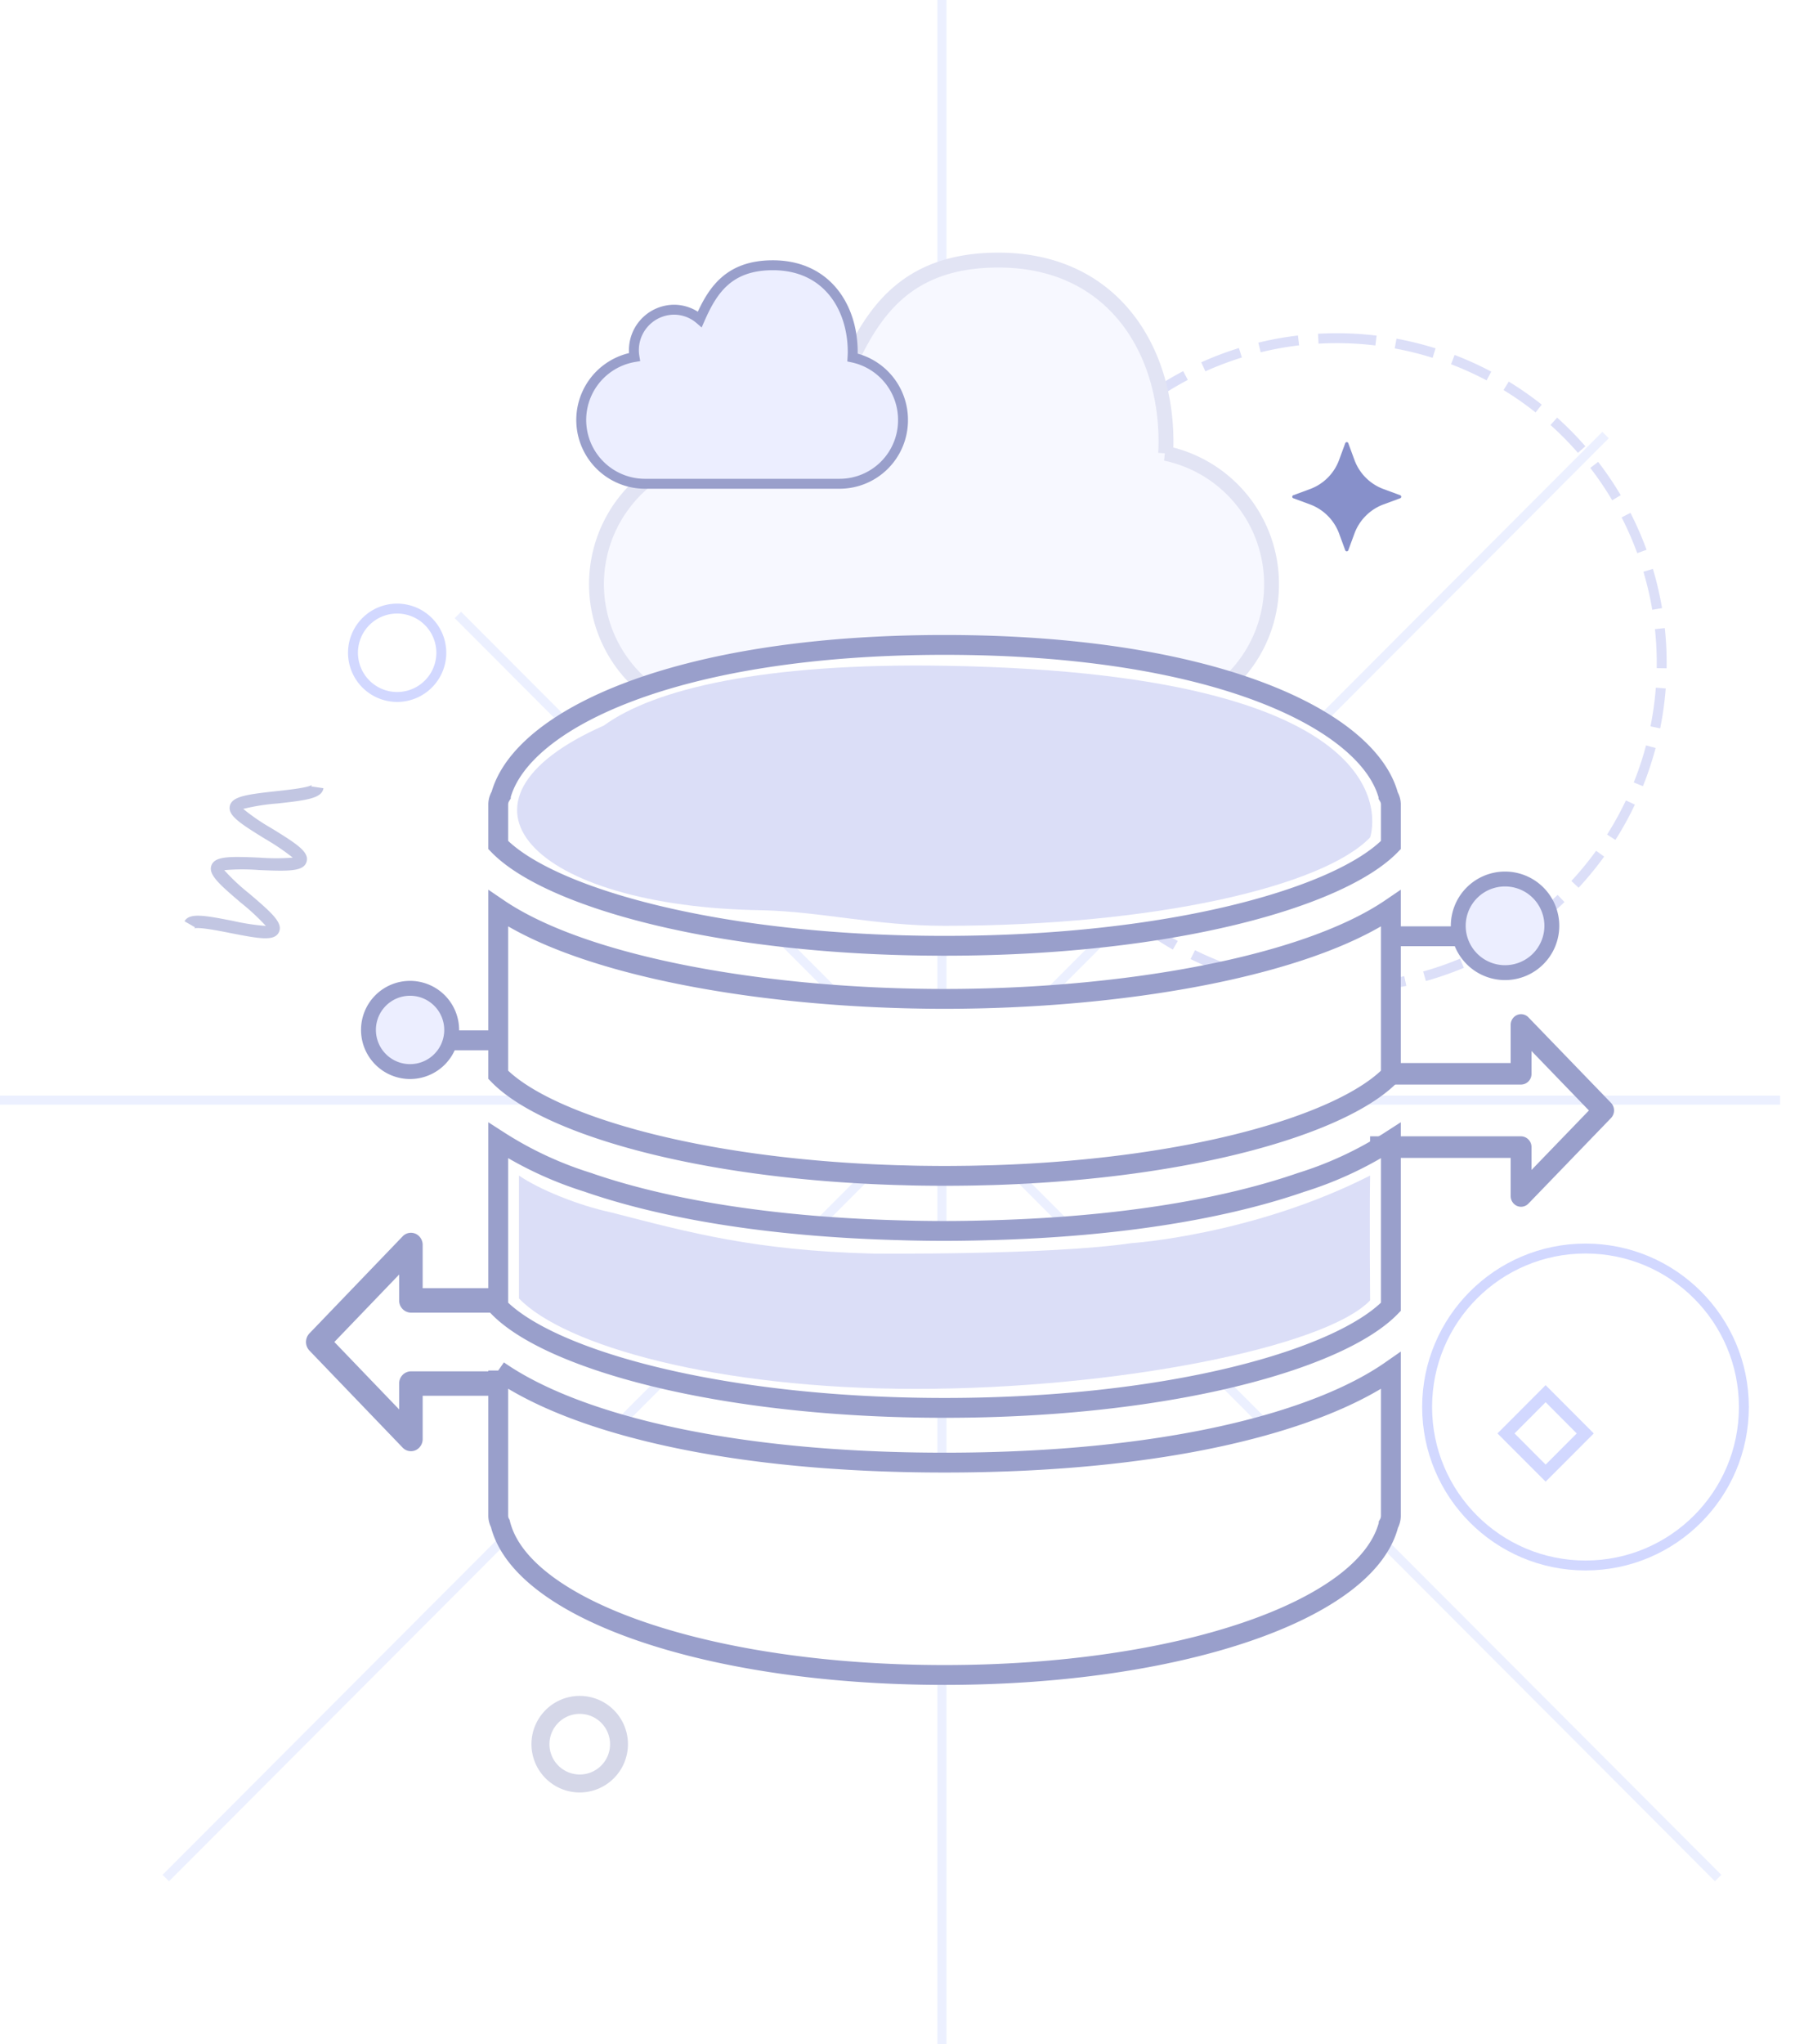 <svg id="Data_export" data-name="Data export" xmlns="http://www.w3.org/2000/svg" xmlns:xlink="http://www.w3.org/1999/xlink" width="362" height="412" viewBox="0 0 362 412">
  <defs>
    <style>
      .cls-1 {
        fill: #ecf0ff;
      }

      .cls-1, .cls-10, .cls-11, .cls-12, .cls-13, .cls-14, .cls-15, .cls-2, .cls-4, .cls-5, .cls-6, .cls-7, .cls-8, .cls-9 {
        fill-rule: evenodd;
      }

      .cls-2 {
        fill: #8790ca;
      }

      .cls-11, .cls-3, .cls-4, .cls-6 {
        fill: none;
      }

      .cls-3, .cls-4 {
        stroke: #d2d8ff;
      }

      .cls-10, .cls-3, .cls-4, .cls-6 {
        stroke-width: 2px;
      }

      .cls-5 {
        fill: #c2c6e2;
      }

      .cls-6 {
        stroke: #dcdff8;
        stroke-dasharray: 8 4;
        filter: url(#filter);
      }

      .cls-7 {
        fill: #d2d8ff;
      }

      .cls-8 {
        fill: #d5d7e8;
      }

      .cls-9 {
        fill: #f7f8ff;
        stroke: #e2e4f4;
      }

      .cls-12, .cls-9 {
        stroke-width: 3px;
      }

      .cls-10, .cls-12 {
        fill: #eceeff;
      }

      .cls-10, .cls-11, .cls-12, .cls-14 {
        stroke: #999fcb;
      }

      .cls-11, .cls-14 {
        stroke-width: 4px;
      }

      .cls-13 {
        fill: #999fcb;
      }

      .cls-14 {
        fill: #fff;
      }

      .cls-15 {
        fill: #dbdef7;
      }
    </style>
    <filter id="filter" x="1531.09" y="1900.16" width="156.91" height="152.84" filterUnits="userSpaceOnUse">
      <feOffset result="offset" dx="17.798" dy="12.931" in="SourceAlpha"/>
      <feGaussianBlur result="blur" stdDeviation="2.828"/>
      <feFlood result="flood" flood-color="#4c5766" flood-opacity="0.13"/>
      <feComposite result="composite" operator="in" in2="blur"/>
      <feBlend result="blend" in="SourceGraphic"/>
    </filter>
  </defs>
  <path class="cls-1" d="M1517.88,2244h-1.83V1832h1.83v412ZM1686,2054.64H1327v-1.83h359v1.83Zm-13.15,156.52L1418.7,1956.59l1.29-1.29,254.15,254.56Zm-311.76,0-1.3-1.3,290.36-290.83,1.29,1.3Z" transform="translate(-1327 -1832)"/>
  <path class="cls-2" d="M1609.38,1931.81l-3.36-1.24a9.89,9.89,0,0,1-5.87-5.88l-1.24-3.37a0.322,0.322,0,0,0-.3-0.21,0.325,0.325,0,0,0-.31.21l-1.24,3.37a9.89,9.89,0,0,1-5.87,5.88l-3.36,1.24a0.321,0.321,0,0,0,0,.61l3.36,1.24a9.942,9.942,0,0,1,5.87,5.88l1.24,3.37a0.325,0.325,0,0,0,.31.21,0.322,0.322,0,0,0,.3-0.21l1.24-3.37a9.942,9.942,0,0,1,5.87-5.88l3.36-1.24a0.322,0.322,0,0,0,.21-0.3,0.325,0.325,0,0,0-.21-0.31h0Zm0,0" transform="translate(-1327 -1832)"/>
  <circle class="cls-3" cx="319.75" cy="283.575" r="31.94"/>
  <path id="Ellipse_509_copy_3" data-name="Ellipse 509 copy 3" class="cls-4" d="M1407.08,1954.66a8.905,8.905,0,1,1-8.89,8.9A8.892,8.892,0,0,1,1407.08,1954.66Z" transform="translate(-1327 -1832)"/>
  <path id="Shape_20_copy" data-name="Shape 20 copy" class="cls-5" d="M1366.13,2019.14a0.784,0.784,0,0,0,.22-0.23l-2.14-1.24c0.99-1.71,3.87-1.23,9.79-.06a46.721,46.721,0,0,0,6.62,1.01,45.445,45.445,0,0,0-4.98-4.63c-4.55-3.86-6.7-5.8-5.99-7.61,0.73-1.83,3.65-1.79,9.67-1.53a44.019,44.019,0,0,0,6.72,0,46.837,46.837,0,0,0-5.61-3.8c-5.08-3.13-7.51-4.72-7.08-6.62,0.45-1.91,3.34-2.31,9.33-2.97,2.62-.28,6.58-0.72,7.27-1.3a0.571,0.571,0,0,0-.17.34l2.45,0.36c-0.31,2.01-3.24,2.42-9.3,3.08a41.612,41.612,0,0,0-6.88,1.09,42.074,42.074,0,0,0,5.68,3.89c5.22,3.2,7.7,4.83,7.09,6.79-0.6,1.94-3.55,1.9-9.63,1.64a41.86,41.86,0,0,0-6.96.03,41.164,41.164,0,0,0,5.02,4.7c4.67,3.97,6.88,5.96,5.99,7.81-0.88,1.83-3.79,1.34-9.74.17C1371.05,2019.57,1366.96,2018.77,1366.13,2019.14Z" transform="translate(-1327 -1832)"/>
  <g transform="translate(-1327 -1832)" style="fill: none; filter: url(#filter)">
    <path id="Ellipse_2_copy_7" data-name="Ellipse 2 copy 7" class="cls-6" d="M1596.52,1900.16a65.515,65.515,0,1,1-65.43,65.51A65.465,65.465,0,0,1,1596.52,1900.16Z" style="stroke: inherit; filter: none; fill: inherit"/>
  </g>
  <use transform="translate(-1327 -1832)" xlink:href="#Ellipse_2_copy_7" style="stroke: #dcdff8; filter: none; fill: none"/>
  <path id="Shape_21_copy" data-name="Shape 21 copy" class="cls-7" d="M1638.71,2130.62l-9.71-9.72,9.71-9.73,9.71,9.73Zm-6.27-9.72,6.27,6.28,6.27-6.28-6.27-6.29Z" transform="translate(-1327 -1832)"/>
  <path id="Shape_23_copy_2" data-name="Shape 23 copy 2" class="cls-8" d="M1443.93,2193.26a9.73,9.73,0,1,1,9.71-9.73A9.739,9.739,0,0,1,1443.93,2193.26Zm0-15.84a6.11,6.11,0,1,0,6.1,6.11A6.116,6.116,0,0,0,1443.93,2177.42Z" transform="translate(-1327 -1832)"/>
  <path class="cls-9" d="M1583.43,1949.75a26.823,26.823,0,0,1-26.72,26.92h-82.7a26.938,26.938,0,0,1-4.2-53.51,17.309,17.309,0,0,1-.25-2.91,16.988,16.988,0,0,1,16.93-17.05,16.794,16.794,0,0,1,10.95,4.04c5.26-11.93,11.99-22.82,30.91-22.82,22.93,0,33.8,17.82,33.8,36.62,0,0.78-.03,1.56-0.08,2.33a26.889,26.889,0,0,1,21.36,26.38h0Zm0,0" transform="translate(-1327 -1832)"/>
  <path id="Shape_67_copy" data-name="Shape 67 copy" class="cls-10" d="M1509.11,1916.65a12.791,12.791,0,0,1-12.74,12.85h-39.41a12.858,12.858,0,0,1-2-25.54,8.147,8.147,0,0,1,7.95-9.54,7.985,7.985,0,0,1,5.22,1.94c2.5-5.7,5.71-10.9,14.73-10.9,10.93,0,16.11,8.51,16.11,17.48,0,0.37-.02.75-0.04,1.11a12.835,12.835,0,0,1,10.18,12.6h0Zm0,0" transform="translate(-1327 -1832)"/>
  <path class="cls-11" d="M1631.57,2020.7h-26.16" transform="translate(-1327 -1832)"/>
  <path class="cls-12" d="M1630.52,2009.16a9.435,9.435,0,1,1-9.43,9.43A9.425,9.425,0,0,1,1630.52,2009.16Z" transform="translate(-1327 -1832)"/>
  <path id="Rectangle_555_copy" data-name="Rectangle 555 copy" class="cls-11" d="M1431.66,2041.67h-19.88" transform="translate(-1327 -1832)"/>
  <path id="Ellipse_11_copy" data-name="Ellipse 11 copy" class="cls-12" d="M1409.69,2031.19a8.39,8.39,0,1,1-8.38,8.39A8.378,8.378,0,0,1,1409.69,2031.19Z" transform="translate(-1327 -1832)"/>
  <path class="cls-13" d="M1605.3,2050.59h28.46a2.141,2.141,0,0,0,2.1-2.17v-4.6l11.58,11.99-11.58,11.99v-4.61a2.148,2.148,0,0,0-2.1-2.17h-30.45v4.35h28.35v7.67a2.186,2.186,0,0,0,.61,1.54,2.058,2.058,0,0,0,1.49.64h0a2.093,2.093,0,0,0,1.48-.64l16.65-17.24a2.223,2.223,0,0,0,0-3.07l-16.65-17.23a2.048,2.048,0,0,0-2.97,0,2.163,2.163,0,0,0-.61,1.53v7.68H1605.3" transform="translate(-1327 -1832)"/>
  <path id="Shape_66_copy" data-name="Shape 66 copy" class="cls-13" d="M1428.37,2108.38h-18.5a2.43,2.43,0,0,0-2.37,2.47v5.22l-13.07-13.6,13.07-13.6v5.22a2.43,2.43,0,0,0,2.37,2.47h20.75v-4.93h-18.38v-8.71a2.483,2.483,0,0,0-.69-1.74,2.326,2.326,0,0,0-1.67-.72h-0.01a2.326,2.326,0,0,0-1.67.72l-18.79,19.55a2.519,2.519,0,0,0,0,3.48l18.79,19.55a2.308,2.308,0,0,0,3.35,0,2.483,2.483,0,0,0,.69-1.74v-8.71h16.13" transform="translate(-1327 -1832)"/>
  <path id="Forma_1" data-name="Forma 1" class="cls-14" d="M1526.88,2079.94c-3.14.09-6.27,0.15-9.39,0.15s-6.27-.05-9.41-0.15c-26.43-.72-47.49-4.42-62.66-9.69a73.923,73.923,0,0,1-17.94-8.4v33.53c10.24,10.6,44.62,20.37,90.01,20.37s79.76-9.77,90.01-20.37v-33.53a73.887,73.887,0,0,1-18.09,8.45C1574.25,2075.55,1553.23,2079.22,1526.88,2079.94Zm-99.4-64.85v33.53c9.5,9.82,39.72,18.94,80.24,20.21,0.41,0.02.84,0.02,1.25,0.03,1.18,0.04,2.35.07,3.54,0.09,1.65,0.02,3.31.04,4.98,0.04s3.33-.02,4.98-0.04c1.19-.02,2.36-0.05,3.53-0.08l1.26-.03c40.52-1.28,70.74-10.4,80.24-20.22v-33.53c-17.52,11.92-54.57,18.23-90.01,18.23S1445.01,2027.01,1427.48,2015.09Zm179.54-22.64c-4.04-15.34-35.11-30.47-89.53-30.47-54.28,0-85.32,15.05-89.48,30.36a3.36,3.36,0,0,0-.53,1.74v8.23c10.21,10.56,44.34,20.31,90.01,20.31s79.8-9.75,90.01-20.31v-8.23A3.3,3.3,0,0,0,1607.02,1992.45Zm-179.54,115.77v29.26a3.265,3.265,0,0,0,.42,1.6c4.25,17.46,42.29,30.5,89.59,30.5,47.19,0,85.17-12.98,89.56-30.38a3.474,3.474,0,0,0,.45-1.72v-29.25c-14.89,10.38-45.56,18.55-90.01,18.55S1442.36,2118.61,1427.48,2108.22Z" transform="translate(-1327 -1832)"/>
  <path id="Forma_1_copy_2" data-name="Forma 1 copy 2" class="cls-15" d="M1517.49,1966.18c-36.53-.6-58.57,4.66-68.71,12.05-34.66,15.32-14.63,36.57,32.08,37.23,11.95,0.3,22.76,3.13,36.63,3.13,42.48,0,76.33-7.95,85.82-17.81C1603.31,2000.78,1615,1967.76,1517.49,1966.18Z" transform="translate(-1327 -1832)"/>
  <path id="Forma_1_copy" data-name="Forma 1 copy" class="cls-15" d="M1603.31,2094.09c-9.11,9.48-51.2,17.83-91.58,17.83s-70.95-8.75-80.07-18.23v-24.76c4.2,2.87,12.08,6.04,18.61,7.43,15.96,4.12,29.05,7.66,52.57,8.29,0,0,35.58.36,52.33-2.1,0,0,24.47-1.6,48.14-13.62C1603.18,2077.08,1603.31,2094.09,1603.31,2094.09Z" transform="translate(-1327 -1832)"/>
</svg>

